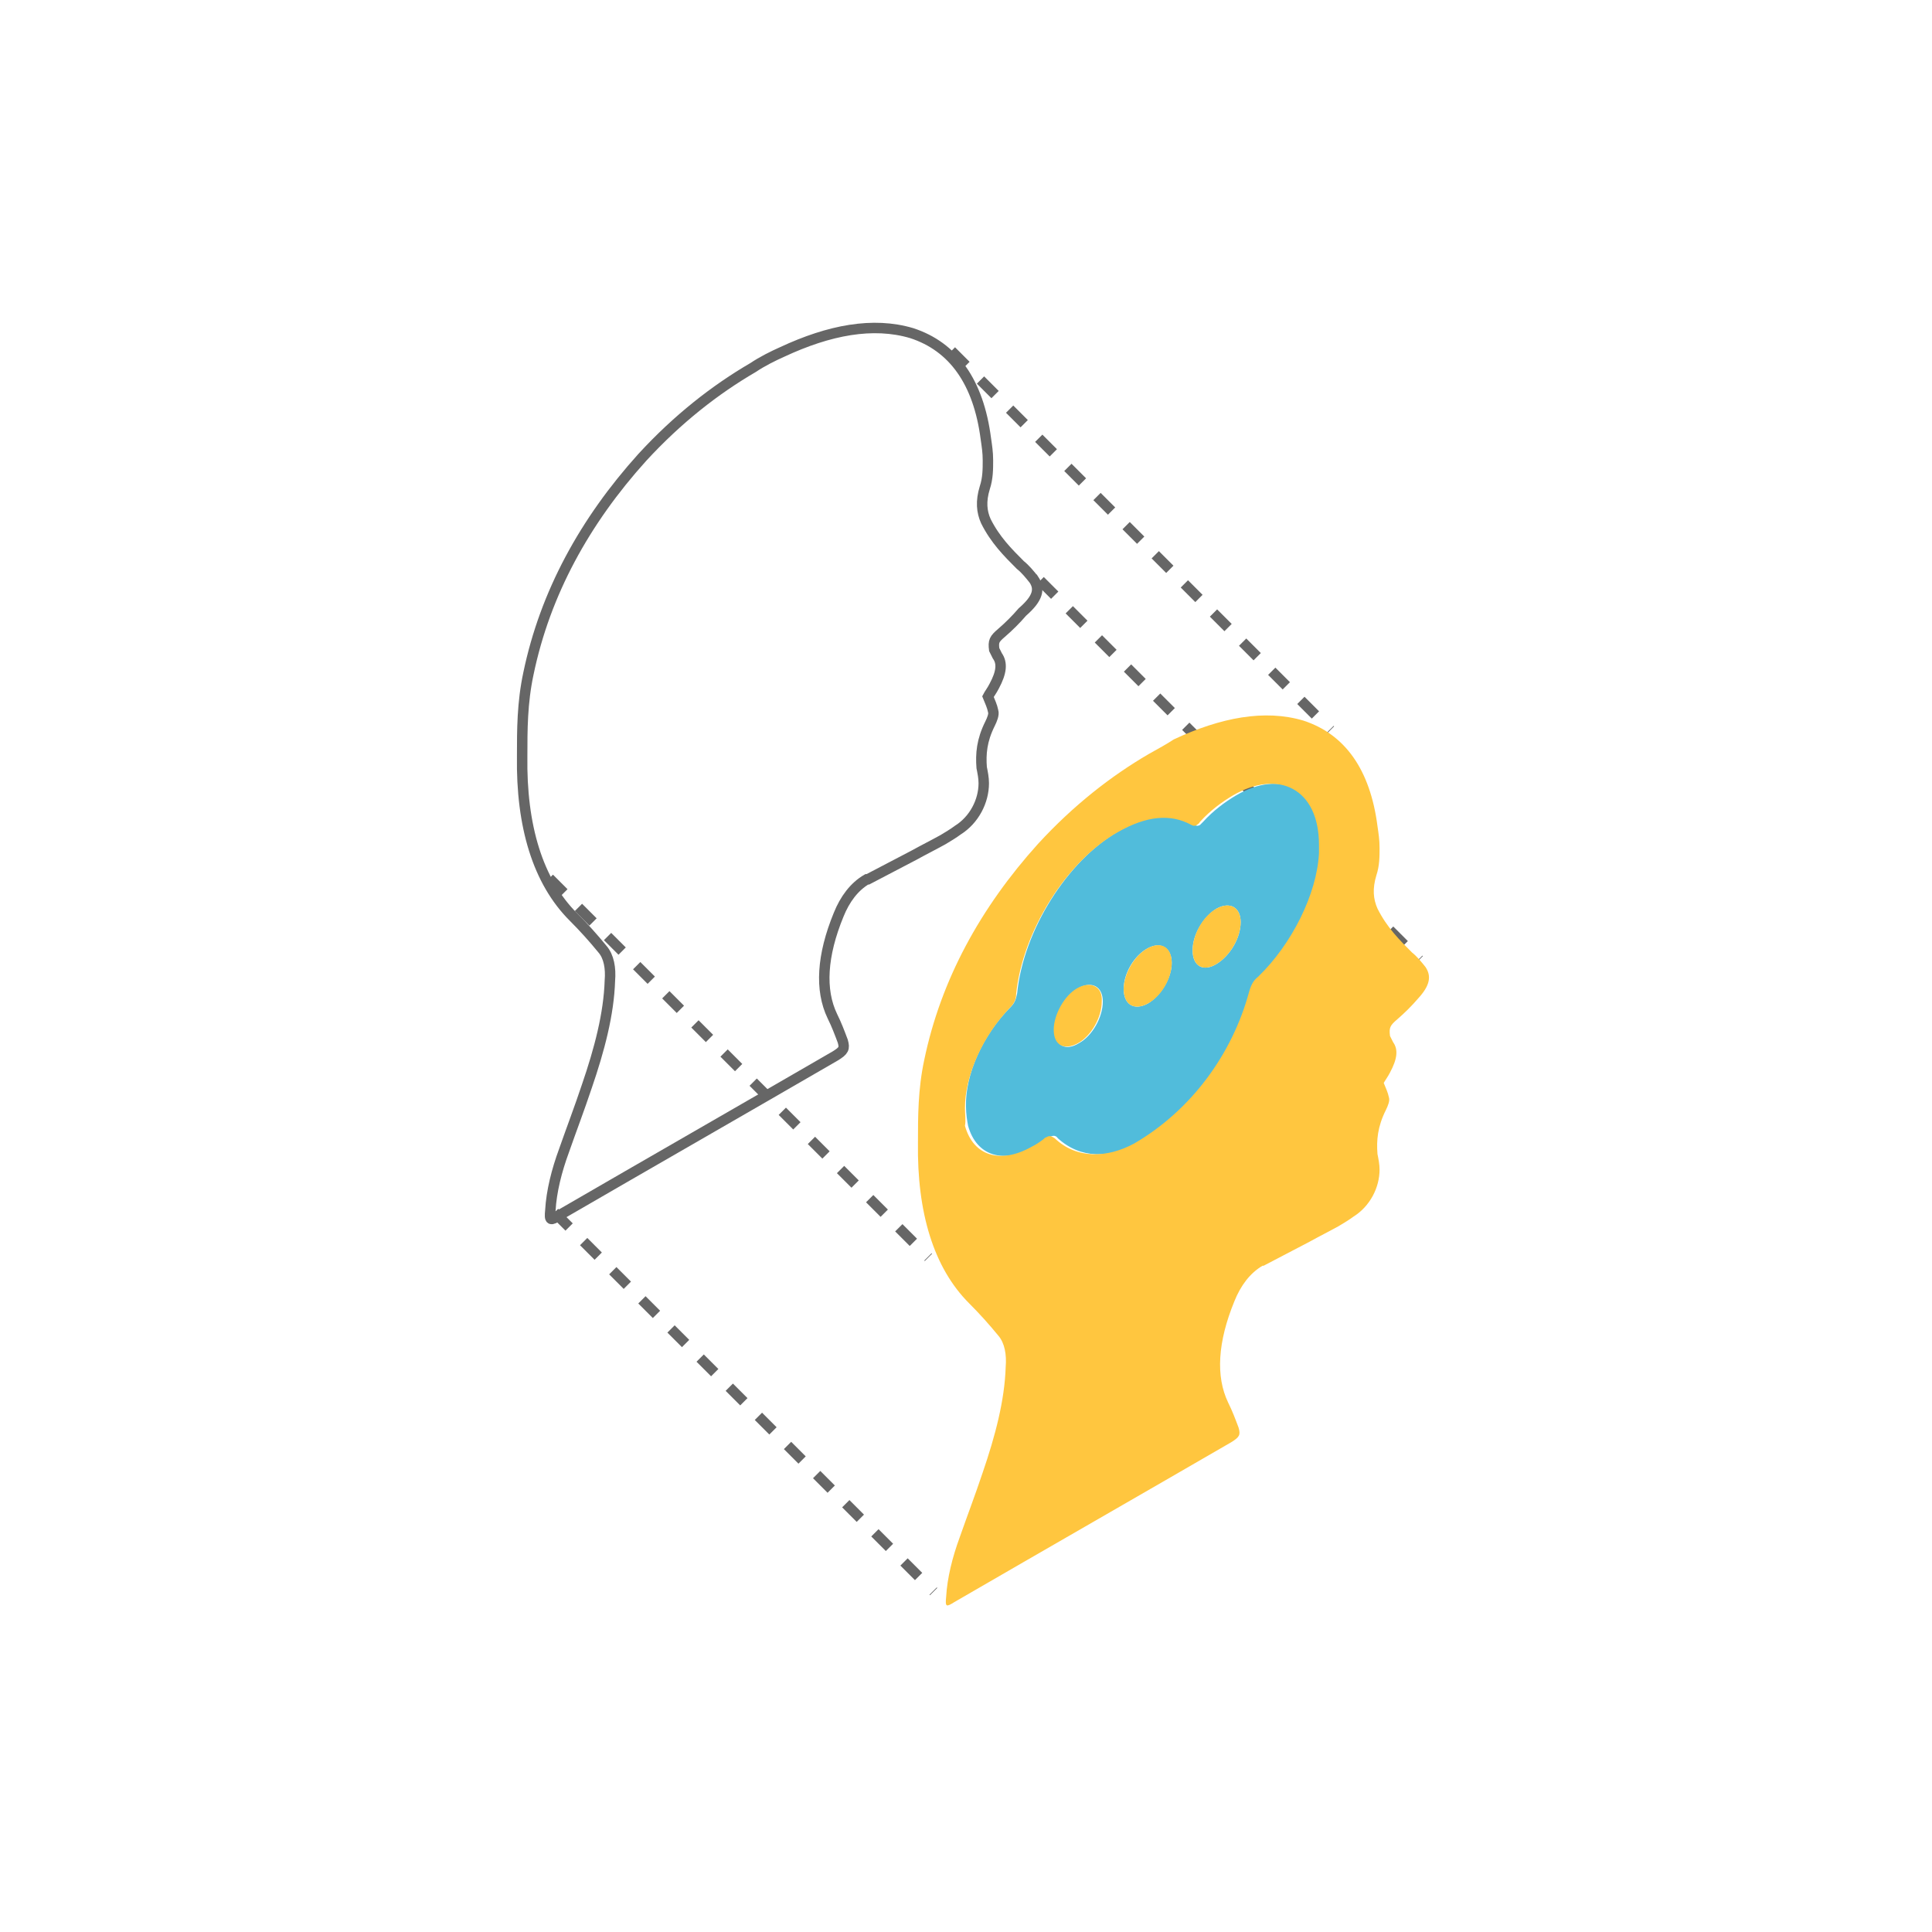 <svg id="Layer_1" xmlns="http://www.w3.org/2000/svg" viewBox="0 0 185 185"><style>.st3{fill:#ffc63f}</style><path d="m91.1 33.6 36.3 36.3M99.6 55.6l36.3 36.3m-82.8 24.2 36.3 36.3M52.6 84.1l36.3 36.3" style="fill:none;stroke:#666;stroke-miterlimit:10;stroke-width:.986;stroke-dasharray:1.972,1.972,1.972,1.972,1.972,1.972"/><path d="M99 55.5c-.4-.5-.8-1-1.3-1.4-1.2-1.2-2.4-2.4-3.3-4.2-.4-.9-.5-1.9-.1-3.2.3-.9.3-1.8.3-2.6s-.1-1.4-.2-2.1c-.7-5.4-3.1-8.8-7.1-10.1-3.7-1.1-7.9-.3-12.4 1.8-.9.4-1.9.9-2.8 1.5-3.6 2.1-7.2 4.9-10.6 8.6-5.5 6.1-9.3 13-10.9 20.7-.6 2.8-.6 5.4-.6 7.9-.1 6.7 1.5 12 4.9 15.4 1 1 1.9 2 2.8 3.1.6.7.8 1.8.7 3-.1 3.2-1 6.6-2.2 10.1-.7 2.1-1.5 4.2-2.2 6.2-.7 1.9-1.2 3.9-1.3 5.7-.1 1 0 1 .8.5 8.8-5.1 17.7-10.2 26.5-15.3.8-.5.9-.7.7-1.4-.3-.8-.6-1.6-1-2.4-1.2-2.5-1-5.8.6-9.7.6-1.5 1.5-2.7 2.7-3.4h.1c1.5-.8 2.9-1.5 4.4-2.3.9-.5 1.9-1 2.8-1.5.5-.3 1-.6 1.4-.9 1.6-1 2.5-2.8 2.5-4.5 0-.5-.1-1-.2-1.5-.1-1.3 0-2.6.8-4.2.2-.4.4-.9.3-1.2-.1-.5-.3-.9-.5-1.4.1-.2.4-.6.6-1 .7-1.3.8-2.2.3-2.9l-.3-.6c-.1-.8 0-1 .7-1.6.7-.6 1.4-1.3 2-2 1.5-1.3 1.7-2.2 1.1-3.1z" style="fill:none;stroke:#666;stroke-miterlimit:10"/><path d="M103.3 99.9c-1.3.8-2.3.2-2.3-1.3 0-1.4 1.1-3.3 2.3-4 1.3-.7 2.3-.1 2.3 1.3 0 1.5-1 3.3-2.3 4m13.2-7.6c-1.3.8-2.3.2-2.3-1.3s1-3.2 2.3-4c1.3-.7 2.3-.1 2.3 1.3 0 1.5-1 3.2-2.3 4m-6.6 3.8c-.1 0-.1 0 0 0-1.3.7-2.3.1-2.3-1.4s1-3.2 2.3-3.9c1.3-.7 2.3 0 2.3 1.4 0 1.5-1.1 3.2-2.3 3.9m-2.8-16.5c-4.9 2.8-9.1 9.5-9.7 15.5-.1.5-.2.9-.6 1.3-2.7 2.7-4.4 6.5-4.3 9.6 0 .6.1 1.3.2 1.8.8 2.9 3.4 3.7 6.4 2 .4-.2.7-.5 1.1-.7.1-.1.2-.1.3-.2.3-.2.6-.2.8.1 2.2 2 5 1.9 7.6.5 5.5-3.2 9.4-8.6 11-14.5.2-.6.4-1 .9-1.5 3.3-3.1 5.6-7.8 5.8-11.8v-.8c-.1-5.4-3.9-7.3-8.3-4.7-1 .6-2.1 1.4-3.1 2.5l-.3.3c-.2.1-.3.1-.5 0-2.1-1.2-4.5-1-7.3.6" style="fill:#51bcdb"/><path class="st3" d="M92.4 106.1c0-3.1 1.7-6.9 4.3-9.6.4-.4.6-.8.6-1.3.6-6 4.8-12.7 9.7-15.5 2.8-1.6 5.1-1.8 7.1-.7.2.1.3.1.5 0 .1-.1.2-.1.3-.3 1-1.1 2.1-1.9 3.1-2.5 4.4-2.6 8.3-.7 8.3 4.7v.8c-.2 3.9-2.6 8.7-5.8 11.8-.5.4-.7.8-.9 1.5-1.6 5.9-5.5 11.3-11 14.5-2.6 1.4-5.5 1.5-7.6-.5-.3-.2-.5-.3-.8-.1-.1 0-.2.1-.3.2-.4.3-.7.5-1.1.7-3 1.7-5.6.9-6.4-2 .1-.5 0-1.1 0-1.7M110 72.2c-3.6 2.1-7.2 4.9-10.6 8.6-5.5 6.1-9.3 13-10.9 20.7-.6 2.8-.6 5.4-.6 7.9-.1 6.7 1.5 12 4.9 15.4 1 1 1.9 2 2.8 3.1.6.7.8 1.8.7 3-.1 3.2-1 6.6-2.2 10.1-.7 2.1-1.5 4.2-2.2 6.2-.7 1.9-1.2 3.9-1.3 5.7-.1 1 0 1 .8.5 8.8-5.1 17.7-10.2 26.5-15.3.8-.5.9-.7.7-1.4-.3-.8-.6-1.6-1-2.4-1.2-2.5-1-5.8.6-9.7.6-1.5 1.5-2.7 2.7-3.4h.1c1.5-.8 2.9-1.5 4.4-2.3.9-.5 1.9-1 2.8-1.5.5-.3 1-.6 1.4-.9 1.6-1 2.5-2.8 2.5-4.5 0-.5-.1-1-.2-1.5-.1-1.3 0-2.6.8-4.2.2-.4.4-.9.3-1.2-.1-.5-.3-.9-.5-1.4.1-.2.4-.6.6-1 .7-1.3.8-2.2.3-2.9l-.3-.6c-.1-.8 0-1 .7-1.6.7-.6 1.4-1.3 2-2 1.1-1.2 1.3-2.1.7-3-.4-.5-.8-1-1.3-1.4-1.2-1.2-2.4-2.4-3.3-4.2-.4-.9-.5-1.9-.1-3.2.3-.9.3-1.8.3-2.6s-.1-1.4-.2-2.1c-.7-5.4-3.1-8.8-7.1-10.1-3.7-1.1-7.9-.3-12.4 1.8-.6.4-1.5.9-2.4 1.4"/><path class="st3" d="M103.2 94.6c-1.3.7-2.3 2.6-2.3 4 0 1.5 1 2 2.3 1.3 1.3-.7 2.3-2.5 2.3-4 .1-1.4-1-2-2.3-1.3m13.3-7.6c-1.3.7-2.3 2.5-2.3 4s1 2.1 2.3 1.3c1.3-.8 2.3-2.5 2.3-4 0-1.4-1-2-2.3-1.3m-6.6 3.8c-1.3.7-2.3 2.5-2.3 3.9 0 1.5 1 2.1 2.3 1.4 1.3-.7 2.3-2.4 2.3-3.9s-1-2.1-2.3-1.4"/></svg>